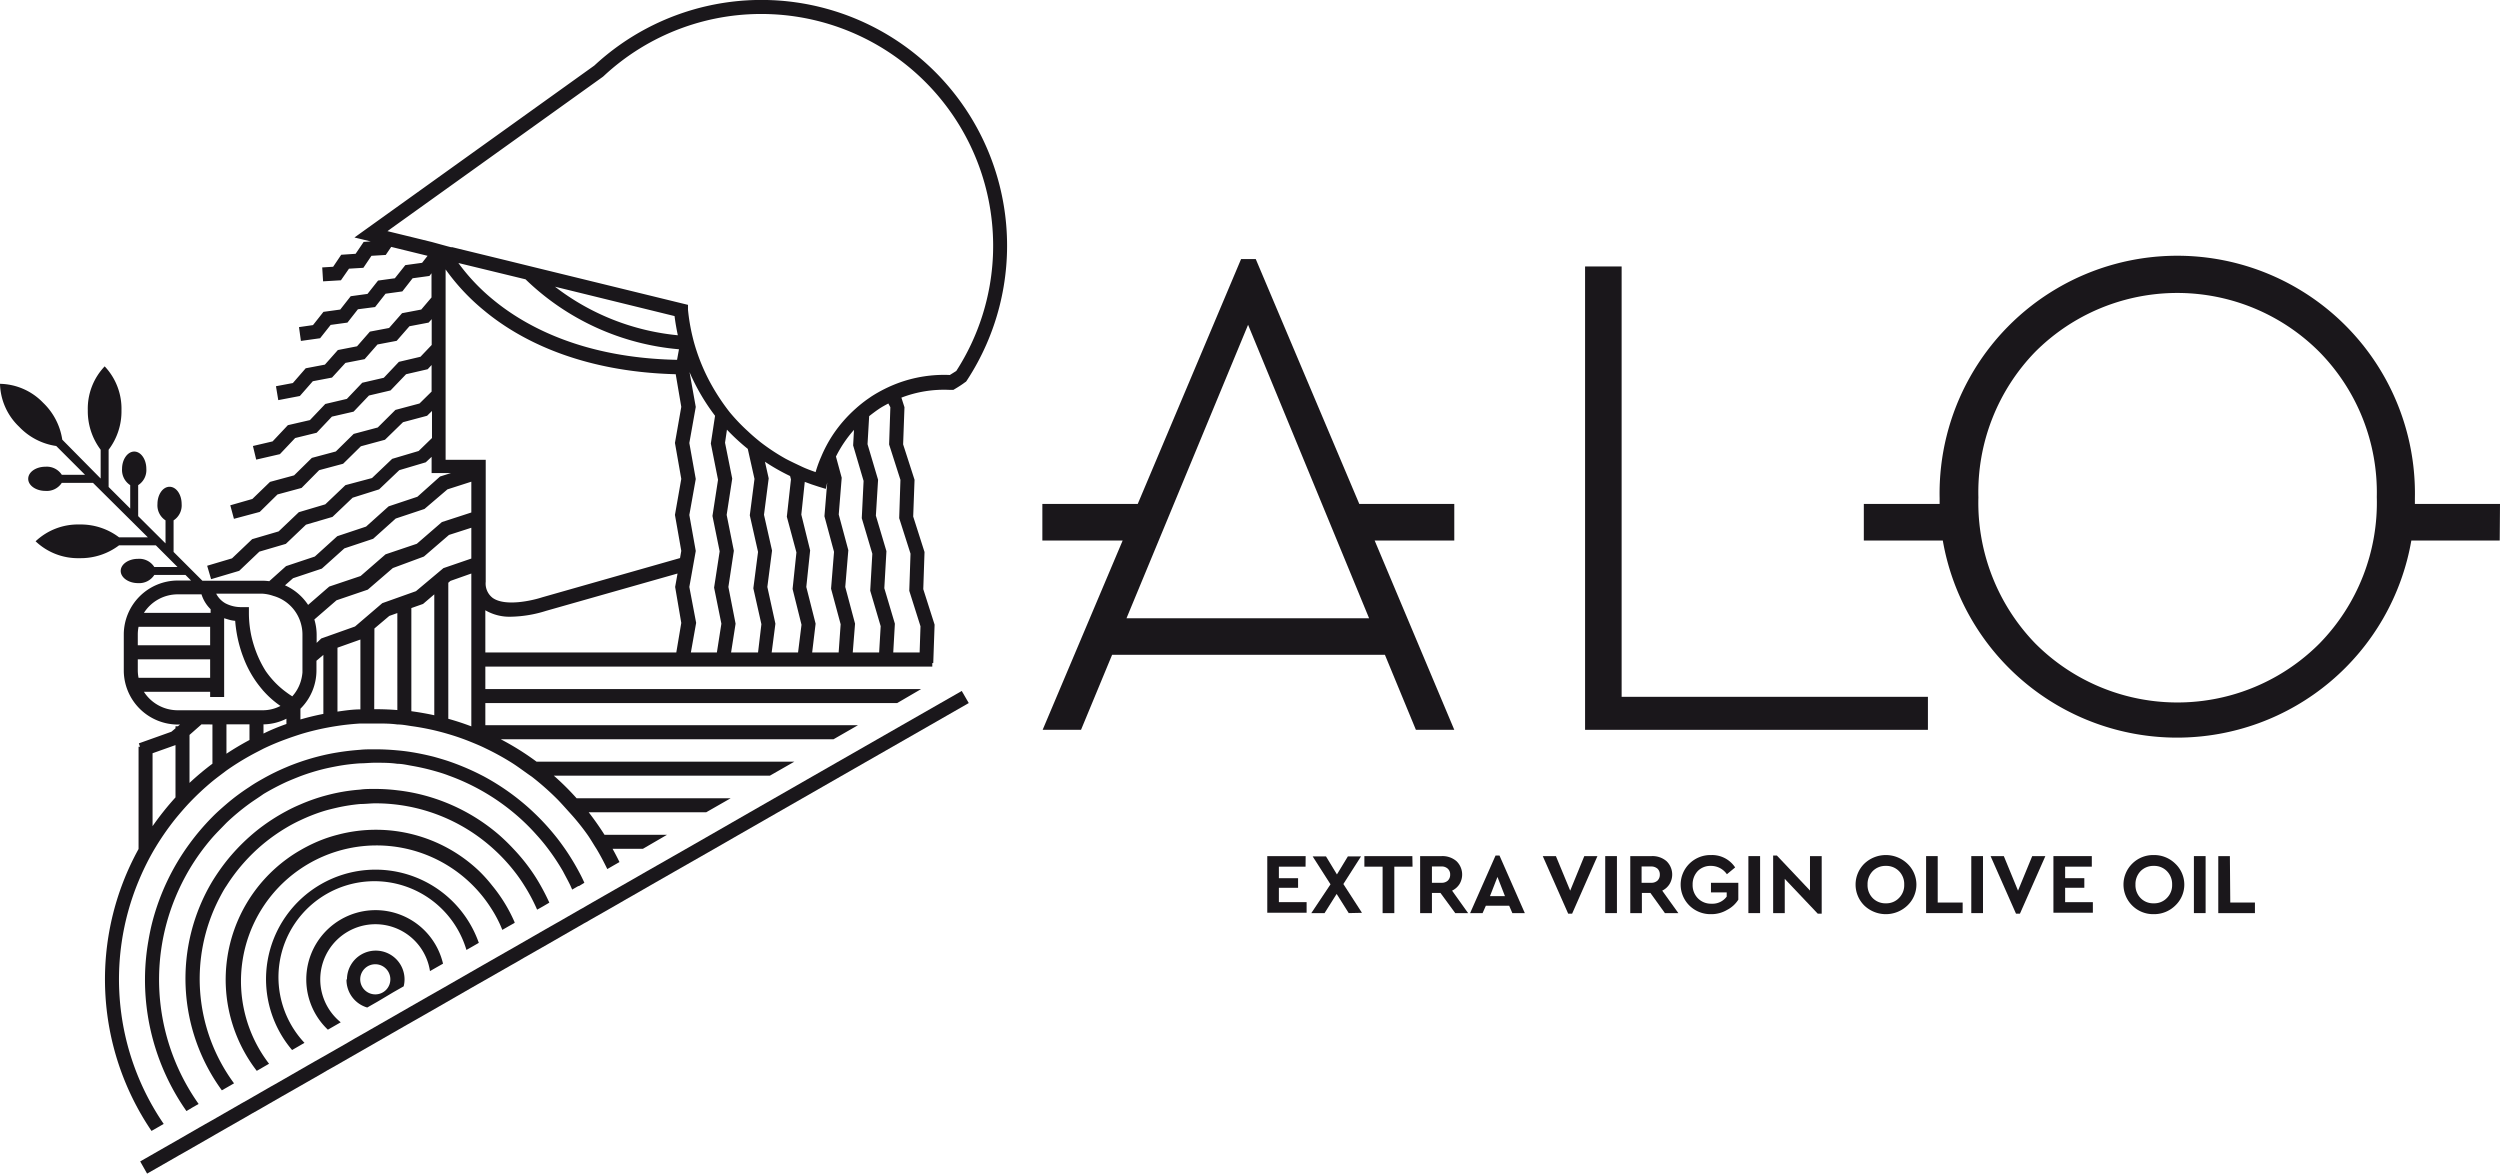 <svg xmlns="http://www.w3.org/2000/svg" viewBox="0 0 260.54 122.31"><defs><style>.cls-1{fill:#1a171b;}</style></defs><g id="Layer_2" data-name="Layer 2"><g id="Layer_1-2" data-name="Layer 1"><path class="cls-1" d="M98.23,8.3A25.6,25.6,0,0,0,61.94,6.83l-25,17.92,1.69.41-.73.05-.84,1.24-1.5.1-.84,1.25-1.14.07.09,1.45,1.86-.11L36.37,28l1.5-.09.84-1.25,1.49-.09.57-.84,3.79.93-.57.73-1.75.24L41.15,29l-1.75.24-1.1,1.39-1.75.24-1.09,1.39-1.75.24-1.09,1.38-1.46.21.2,1.44,2-.28,1.1-1.39,1.75-.24,1.09-1.39L39.09,32l1.09-1.39,1.75-.24L43,29l1.75-.24.22-.28V31L43.9,32.26l-2,.38-1.35,1.54-2,.38-1.34,1.53-2,.39L33.86,38l-2,.38-1.34,1.54-1.76.33L29,41.7l2.25-.43,1.35-1.54,2-.38L36,37.82l2-.39,1.34-1.53,2-.38L42.67,34l2-.38.32-.36v2.69l-1.17,1.23-2.25.53L40,39.37l-2.25.52-1.6,1.68-2.25.53-1.6,1.68L30,44.31,28.41,46l-2.05.48.34,1.42,2.47-.57,1.59-1.68L33,45.1l1.59-1.68,2.26-.52,1.6-1.68,2.25-.53L42.32,39l2.25-.52.41-.44v2.77l-1.26,1.24-2.51.67-1.84,1.83-2.51.67L35,47.05l-2.5.67-1.85,1.82-2.51.68L26.3,52,24,52.66l.38,1.41,2.69-.72,1.85-1.82,2.51-.68L33.26,49l2.5-.67,1.85-1.82,2.51-.68L42,44l2.51-.67.51-.5v2.82L43.63,47l-2.76.82-2.1,2L36,50.56l-2.1,2-2.76.82-2.1,2-2.76.81-2.1,2-2.59.77.41,1.4,2.93-.87,2.1-2,2.76-.81,2.1-2,2.76-.81,2.1-2L39.51,51l2.1-2,2.76-.82.61-.57v1.69H47l-1.14.36-2.36,2.11-3,1-2.35,2.11-3,1L32.81,58l-3,1-1.75,1.57a5.52,5.52,0,0,0-.71-.05H21.09l-3-3V54.23a1.86,1.86,0,0,0,.84-1.7c0-1-.56-1.8-1.26-1.8s-1.26.81-1.26,1.8a1.86,1.86,0,0,0,.84,1.7v2.4L14.4,53.79V50.56a1.86,1.86,0,0,0,.85-1.7c0-1-.57-1.8-1.26-1.8s-1.27.81-1.27,1.8a1.88,1.88,0,0,0,.85,1.7V53l-2.25-2.25V46.87a6.62,6.62,0,0,0,1.34-4.11,6.43,6.43,0,0,0-1.75-4.58,6.39,6.39,0,0,0-1.76,4.58,6.68,6.68,0,0,0,1.34,4.11v3l-4-4.05a6.7,6.7,0,0,0-2-3.85A6.4,6.4,0,0,0,0,40a6.4,6.4,0,0,0,2,4.48,6.64,6.64,0,0,0,3.86,2h0l3,3H6.44a1.86,1.86,0,0,0-1.7-.84c-1,0-1.8.56-1.8,1.26s.81,1.26,1.8,1.26a1.86,1.86,0,0,0,1.7-.84H9.69L15.41,56h-3a6.62,6.62,0,0,0-4.12-1.34,6.43,6.43,0,0,0-4.58,1.75,6.39,6.39,0,0,0,4.58,1.76,6.62,6.62,0,0,0,4.12-1.34h3.83l2.26,2.26H16.08a1.85,1.85,0,0,0-1.7-.85c-1,0-1.8.57-1.8,1.26s.81,1.27,1.8,1.27a1.87,1.87,0,0,0,1.7-.85h3.25l.58.58H18.54a5.64,5.64,0,0,0-5.64,5.63v3.74a5.65,5.65,0,0,0,5.64,5.64h.22l-.22.18h-.25v.21l-.43.36-3.39,1.21.12.35h-.15V88.48a28.13,28.13,0,0,0,1.35,29.38l.63-.36.64-.37a26.69,26.69,0,0,1-2.62-25.3,27.39,27.39,0,0,1,1.46-3,27.83,27.83,0,0,1,2.39-3.51c.47-.57.95-1.13,1.46-1.67a28,28,0,0,1,2.39-2.23c.48-.39,1-.77,1.46-1.12A27.1,27.1,0,0,1,26,78.79c.48-.27,1-.53,1.46-.77a25.23,25.23,0,0,1,2.39-1c.48-.18,1-.35,1.46-.5.78-.24,1.58-.44,2.39-.61.49-.1,1-.19,1.47-.26.78-.12,1.58-.2,2.39-.25.48,0,1,0,1.46,0h.11c.77,0,1.53,0,2.28.1.49,0,1,.1,1.46.17.81.11,1.61.26,2.39.44.5.12,1,.25,1.46.39a24.31,24.31,0,0,1,2.4.84c.49.2,1,.41,1.46.64a27.06,27.06,0,0,1,2.75,1.51c.73.46,1.42,1,2.1,1.46a28.28,28.28,0,0,1,2.66,2.35c.46.47.92,1,1.34,1.46A24,24,0,0,1,61.23,87c.33.47.63,1,.93,1.46.41.68.78,1.39,1.13,2.11l.64-.37.63-.36q-.34-.7-.72-1.38H67L69.51,87H63c-.52-.82-1.07-1.6-1.65-2.35H73.6l2.55-1.46H60.09a27.67,27.67,0,0,0-2.37-2.35H80.23l2.55-1.46H55.92a28.25,28.25,0,0,0-3.74-2.34H86.87l2.54-1.46H50.58V73.27H93.5L96,71.81H50.58V69.47H97.16V69.1h.1l.14-4-1.18-3.7.13-3.87-1.18-3.7L95.31,50l-1.19-3.69.14-3.87-.32-1a12.39,12.39,0,0,1,5-.81H99l.14,0h.22l.2-.12c.37-.22.71-.44,1-.66l.12-.08.09-.13A25.63,25.63,0,0,0,98.23,8.3Zm5.25,18.36a24.08,24.08,0,0,1-3.82,12l-.67.42h0a13.8,13.8,0,0,0-5.49.88,14.36,14.36,0,0,0-1.34.59,15.1,15.1,0,0,0-1.35.77l-.39.27a13.5,13.5,0,0,0-1.25,1,14.18,14.18,0,0,0-2.39,2.75,14,14,0,0,0-1.2,2.26A12.34,12.34,0,0,0,85,49.2c-.49-.17-1-.36-1.42-.56s-1.16-.54-1.72-.84a21.47,21.47,0,0,1-2.59-1.71c-.45-.36-.9-.74-1.32-1.14a19.38,19.38,0,0,1-1.91-2A22,22,0,0,1,74.2,40.2a20.17,20.17,0,0,1-1.63-3.71c-.08-.24-.15-.48-.22-.72h0c-.07-.25-.13-.49-.19-.74a20.61,20.61,0,0,1-.46-2.74l0-.52-1.23-.3-15-3.67-1.3-.32-1.26-.31-5.78-1.41-.14,0-.35-.09L45,25.22l-2.12-.52-2.5-.61.34-.25L62.83,8l.07-.06A24.06,24.06,0,0,1,80.39,1.48a24.16,24.16,0,0,1,23.09,25.18ZM14.36,69.85V68.71H21.9v1.93H14.44A4.07,4.07,0,0,1,14.36,69.85Zm0-3.74a4.15,4.15,0,0,1,.08-.79H21.9v1.93H14.36Zm4.18-4.17H21a3.72,3.72,0,0,0,.95,1.55v.38H15A4.18,4.18,0,0,1,18.54,61.94Zm39.3-32.06L70.3,32.94c.08.67.2,1.33.34,2A24.84,24.84,0,0,1,57.84,29.88ZM70.76,36.4l-.2,1.1c-9.69-.19-15.7-3.44-19.05-6.17a20.85,20.85,0,0,1-3.74-3.92l7,1.7A26.2,26.2,0,0,0,70.76,36.4ZM46.44,46.33V28.08a22.12,22.12,0,0,0,4.06,4.32C54,35.3,60.32,38.74,70.42,39L71,42.4l-.66,3.76L71,49.91l-.66,3.75L71,57.41l-.13.75L56.5,62.25h0c-1,.33-3.87,1-5.17.05a1.88,1.88,0,0,1-.71-1.67V47.92H46.44Zm2.68,11.88-2.91,1-2.86,2.4-3.51,1.25L37,65.29l-3.52,1.25L33,67v-.84a5.58,5.58,0,0,0-.24-1.6l2.31-2,3.26-1.11,2.61-2.25L44.18,58l2.61-2.25L49.12,55ZM28.48,62.1a4.15,4.15,0,0,1,2.91,3,4.07,4.07,0,0,1,.13,1v3.74c0,.08,0,.16,0,.24a4.44,4.44,0,0,1-.2,1,4.1,4.1,0,0,1-.86,1.49c-.21-.13-.41-.27-.6-.41a9.08,9.08,0,0,1-1.16-1,9.7,9.7,0,0,1-1-1.21,11.16,11.16,0,0,1-1-2,12.35,12.35,0,0,1-.47-1.52A11.49,11.49,0,0,1,25.94,64v-.73h-.73a3.53,3.53,0,0,1-1.73-.4,2.44,2.44,0,0,1-.95-1h4.81A4.24,4.24,0,0,1,28.48,62.1Zm-11.35,10H21.9v.54h1.46V64.43l.43.13a3.28,3.28,0,0,0,.72.14,13.76,13.76,0,0,0,.41,2.44,13.11,13.11,0,0,0,.45,1.39,11.16,11.16,0,0,0,1.1,2.18c.15.23.31.46.49.69s.25.32.39.48a.69.69,0,0,0,.11.13,9.64,9.64,0,0,0,1.77,1.56,4,4,0,0,1-1.77.45H18.54A4.18,4.18,0,0,1,15,72.1Zm6.47,3.39H26v1.63c-.82.44-1.62.91-2.4,1.43Zm3.86,0a5.48,5.48,0,0,0,2.39-.59v.55c-.81.29-1.61.61-2.39,1Zm3.85-1.63a5.62,5.62,0,0,0,1.67-4v-1l.72-.61V74.4c-.81.16-1.61.35-2.39.58Zm3.86-6.36,2.39-.85v7.28c-.81,0-1.61.12-2.39.23Zm3.85-2,1.55-1.31.84-.3V74q-1.12-.09-2.28-.09H39Zm3.85-2.13,1.22-.43,1.17-1v12.6c-.78-.17-1.58-.31-2.39-.42Zm3.84-2.63.23-.2,2.18-.77V75.7c-.78-.3-1.58-.56-2.4-.79V60.73Zm-16.17-.48,3-1,2.35-2.11,3-1,2.35-2.11,3-1L46.63,51l2.49-.8v3.21l-3.07,1-2.61,2.26-3.26,1.1-2.6,2.26-3.27,1.1-2.2,1.91A5.63,5.63,0,0,0,29.7,61Zm-8.4,15.24v4.09a28.8,28.8,0,0,0-2.39,2v-5L21,75.49Zm-6.24,3,2.39-.85V83.1a30.06,30.06,0,0,0-2.39,3Zm34.68-14.9a5,5,0,0,0,2.72.67,12.8,12.8,0,0,0,3.61-.61l13.7-3.89-.25,1.4L71,64.92,70.48,68H50.58Zm21.26-2.43.67-3.75-.67-3.75.67-3.75-.67-3.75.67-3.76-.65-3.63a21.59,21.59,0,0,0,2.66,4.55l-.44,2.89L74.83,50l-.58,3.77L75,57.46l-.58,3.78L75.18,65l-.47,3H72l.55-3.09Zm4.07,0,.57-3.77-.75-3.74.58-3.78-.75-3.74.2-1.36a22.11,22.11,0,0,0,2.17,2l.7,3.13-.49,3.79L79,57.52l-.49,3.79.84,3.74L79,68H76.19L76.66,65Zm4.06,0,.49-3.79-.84-3.73.49-3.8-.39-1.73a21.08,21.08,0,0,0,2.62,1.49l.09.35L82,53.85,83,57.57l-.4,3.81.93,3.73L83.17,68H80.42l.39-3Zm4.06,0,.4-3.81-.92-3.73.36-3.41.71.26.73.24.75.23.15-.66-.29,3.51,1,3.71-.31,3.84,1,3.71L87.4,68H84.64L85,65Zm4.06,0,.32-3.83-1-3.72.31-3.83-.6-2.21A12.67,12.67,0,0,1,89,44.8l-.09,1.62L90,50.12,89.81,54l1.1,3.71-.22,3.85,1.09,3.7L91.62,68H88.87l.24-3Zm4.7-18.73-.13,3.88,1.18,3.69L93.71,54l1.18,3.7-.13,3.87,1.17,3.7L95.84,68H93.09l.17-3-1.1-3.7.22-3.86-1.1-3.7L91.51,50l-1.1-3.71.17-2.92c.33-.26.66-.51,1-.74s.66-.4,1-.58Z"/><path class="cls-1" d="M59.45,92.3l.18.41.64-.37.07,0L60.9,92c-.17-.39-.36-.77-.56-1.14a25.11,25.11,0,0,0-1.42-2.34c-.35-.5-.71-1-1.09-1.46a24.16,24.16,0,0,0-2.17-2.35c-.53-.51-1.1-1-1.68-1.46a24.55,24.55,0,0,0-3.58-2.35l-.55-.28a26.09,26.09,0,0,0-3.13-1.3c-.48-.16-1-.31-1.46-.44-.78-.2-1.58-.37-2.39-.5-.48-.08-1-.14-1.46-.18-.75-.07-1.51-.11-2.28-.11H39c-.49,0-1,0-1.46.05-.81.06-1.61.15-2.39.28-.5.08-1,.18-1.47.29a24.23,24.23,0,0,0-2.39.69c-.49.17-1,.36-1.46.56a23,23,0,0,0-2.39,1.17c-.5.28-1,.57-1.46.89a22,22,0,0,0-2.4,1.79c-.5.43-1,.87-1.46,1.34a24.79,24.79,0,0,0-2.39,2.81,24,24,0,0,0-3.85,8.11c-.16.62-.29,1.25-.4,1.89a23.5,23.5,0,0,0-.37,4.13,23.83,23.83,0,0,0,4.32,13.7l.62-.37.65-.37A22.42,22.42,0,0,1,18.29,93.5a23.39,23.39,0,0,1,1.46-2.92,22.93,22.93,0,0,1,2.39-3.3c.47-.53.95-1,1.46-1.53a23.79,23.79,0,0,1,2.4-2c.47-.34,1-.67,1.46-1a25.88,25.88,0,0,1,2.39-1.26c.48-.21,1-.42,1.46-.6a22,22,0,0,1,2.39-.74c.48-.12,1-.22,1.47-.31a20.8,20.8,0,0,1,2.39-.29c.48,0,1-.06,1.46-.06h.11c.77,0,1.53,0,2.28.11.49,0,1,.12,1.46.2a23.66,23.66,0,0,1,2.39.54c.5.14,1,.29,1.46.47a22.61,22.61,0,0,1,6.75,3.84A21.66,21.66,0,0,1,55.91,87c.42.46.83.95,1.21,1.46a23.12,23.12,0,0,1,1.55,2.34C58.94,91.32,59.21,91.8,59.45,92.3Z"/><path class="cls-1" d="M54.65,92.3a18.25,18.25,0,0,1,1.26,2.35,1,1,0,0,0,.07.15l.27-.15.37-.21.63-.37q-.41-.9-.9-1.77c-.28-.5-.59-1-.91-1.46a19.42,19.42,0,0,0-1.9-2.34A21,21,0,0,0,52,87a19.75,19.75,0,0,0-9.14-4.42c-.48-.09-1-.17-1.46-.22a19.12,19.12,0,0,0-2.28-.14H39c-.49,0-1,0-1.46.07a18.83,18.83,0,0,0-2.39.33c-.5.1-1,.23-1.47.36a19.39,19.39,0,0,0-2.39.86c-.5.21-1,.45-1.46.7a20.38,20.38,0,0,0-2.39,1.5c-.51.37-1,.77-1.46,1.18a20.6,20.6,0,0,0-2.4,2.54,21.84,21.84,0,0,0-1.46,2.1,19.77,19.77,0,0,0,1,21.77l.63-.36.64-.37A18.32,18.32,0,0,1,22.8,93.72c.25-.48.52-1,.8-1.4a18.78,18.78,0,0,1,3.86-4.39,19,19,0,0,1,2.39-1.68,15.61,15.61,0,0,1,1.46-.77,18.24,18.24,0,0,1,2.39-.94c.48-.15,1-.27,1.47-.38a18.6,18.6,0,0,1,2.39-.37c.48,0,1-.06,1.46-.07h.11A18.29,18.29,0,0,1,51.46,88.5a18.51,18.51,0,0,1,2.17,2.34C54,91.31,54.34,91.8,54.65,92.3Z"/><path class="cls-1" d="M52,96.11c.13.26.24.53.35.8l.64-.37.64-.36,0-.07A16,16,0,0,0,51.3,92.3,15.35,15.35,0,0,0,50,90.84,15.59,15.59,0,0,0,35.17,87c-.47.12-.92.26-1.36.42a15.88,15.88,0,0,0-2.5,1.18,14.56,14.56,0,0,0-1.43.93,15.58,15.58,0,0,0-3.12,22.07l.64-.37.64-.37A14.14,14.14,0,1,1,51.18,94.65,12.74,12.74,0,0,1,52,96.11Z"/><path class="cls-1" d="M48.61,99l.65-.37.64-.37a11.41,11.41,0,1,0-19.46,11.17l.64-.37.65-.38A10,10,0,1,1,48.61,99Z"/><path class="cls-1" d="M44.82,101.2l.68-.39.67-.38a7.22,7.22,0,1,0-12,6.88l.66-.38.68-.39a5.75,5.75,0,1,1,9.3-5.34Z"/><path class="cls-1" d="M36.11,102.07A3,3,0,0,0,38.27,105l1.07-.61L41,103.4l1.07-.61a3,3,0,0,0,.09-.72,3,3,0,1,0-6,0Zm3,1.56a1.57,1.57,0,1,1,1.57-1.56A1.56,1.56,0,0,1,39.13,103.63Z"/><polygon class="cls-1" points="93.92 75.62 91.37 77.08 87.28 79.42 84.73 80.88 80.63 83.23 78.08 84.69 73.99 87.04 71.44 88.5 67.34 90.84 65.44 91.93 64.81 92.29 64.79 92.3 64.16 92.66 61.75 94.04 61.11 94.41 60.7 94.65 60.46 94.78 58.15 96.11 58.04 96.17 57.39 96.54 56.74 96.91 54.29 98.32 53.63 98.7 52.96 99.08 50.44 100.52 49.76 100.91 49.06 101.31 46.31 102.89 45.5 103.35 44.6 103.86 37.92 107.69 37.02 108.2 36.22 108.67 33.47 110.24 32.76 110.64 32.08 111.03 29.56 112.48 28.9 112.86 28.24 113.23 25.79 114.64 25.13 115.01 24.49 115.38 22.07 116.77 21.41 117.14 20.78 117.5 18.37 118.89 17.72 119.26 17.09 119.62 14.61 121.04 15.33 122.31 18.04 120.76 18.68 120.39 19.34 120.02 21.78 118.62 22.42 118.25 23.08 117.87 25.55 116.46 26.2 116.08 26.88 115.7 29.4 114.25 30.07 113.87 30.77 113.47 33.43 111.95 34.16 111.52 34.93 111.09 38.19 109.22 39.36 108.55 41.62 107.25 42.39 106.81 44.62 105.54 45.79 104.87 49.04 103 49.81 102.56 50.55 102.14 53.21 100.62 53.9 100.23 54.58 99.83 57.11 98.39 57.77 98.01 58.43 97.63 60.9 96.21 61.09 96.11 61.55 95.84 62.2 95.47 63.64 94.65 64.65 94.07 65.3 93.69 65.94 93.33 67.73 92.3 70.28 90.84 74.38 88.5 76.92 87.04 81.02 84.69 83.57 83.23 87.67 80.88 90.22 79.42 94.31 77.08 96.86 75.62 100.96 73.27 100.23 72.01 93.92 75.62"/><path class="cls-1" d="M130.87,27h-1.53L118.57,52.52h-9.94v3.81H117l-8.34,19.73h4l3.24-7.82h28.43l3.23,7.82h4l-8.3-19.73h8.3V52.52h-9.9ZM117.4,64.43l12.67-30.58,12.61,30.58Z"/><polygon class="cls-1" points="169 27.77 165.19 27.77 165.19 76.06 200.92 76.06 200.92 72.62 169 72.62 169 27.77"/><path class="cls-1" d="M260.54,52.52h-8.87c0-.2,0-.4,0-.6a24.77,24.77,0,1,0-49.53,0c0,.2,0,.4,0,.6h-7.9v3.81h8.23a24.78,24.78,0,0,0,48.83,0h9.21ZM241.73,67.06a20.91,20.91,0,0,1-29.62,0,21.08,21.08,0,0,1-5.93-15.22,21,21,0,0,1,5.93-15.18,20.92,20.92,0,0,1,29.59,0,20.88,20.88,0,0,1,6,15.14A21,21,0,0,1,241.73,67.06Z"/><path class="cls-1" d="M136.06,90.32h-2.78v1.2h2v1h-2v1.5h2.89v1.1h-4.1V89.22h4Z"/><path class="cls-1" d="M140.56,95.16l-1.26-2-1.26,2h-1.38l2-3-1.86-2.91h1.39l1.14,1.88,1.14-1.88h1.37L140,92.13l1.94,3Z"/><path class="cls-1" d="M147.21,90.32h-1.9v4.84h-1.22V90.32h-1.9v-1.1h5Z"/><path class="cls-1" d="M151.66,95.16l-1.54-2.1h-.89v2.1H148V89.22h2.24a2.24,2.24,0,0,1,1.54.52,1.93,1.93,0,0,1,.32,2.4,1.89,1.89,0,0,1-.77.68L153,95.16ZM149.23,92h1a.93.93,0,0,0,.66-.23.84.84,0,0,0,.24-.62.8.8,0,0,0-.25-.62.92.92,0,0,0-.65-.23h-1Z"/><path class="cls-1" d="M157.28,94.39h-2.43l-.34.77h-1.3l2.65-6h.41l2.64,6h-1.3Zm-1.22-3-.78,2h1.56Z"/><path class="cls-1" d="M166.48,89.22l-2.64,6h-.41l-2.65-6h1.37l1.49,3.6,1.47-3.6Z"/><path class="cls-1" d="M168.51,95.16h-1.22V89.22h1.22Z"/><path class="cls-1" d="M173.51,95.16,172,93.06h-.89v2.1h-1.21V89.22h2.23a2.24,2.24,0,0,1,1.54.52,1.93,1.93,0,0,1,.32,2.4,1.86,1.86,0,0,1-.76.68l1.68,2.34ZM171.08,92h1a.93.93,0,0,0,.66-.23.84.84,0,0,0,.24-.62.83.83,0,0,0-.24-.62,1,1,0,0,0-.66-.23h-1Z"/><path class="cls-1" d="M180.83,90.4l-.86.71a2,2,0,0,0-1.66-.87,1.84,1.84,0,0,0-1.38.54,2,2,0,0,0-.53,1.41,1.94,1.94,0,0,0,.55,1.43,1.91,1.91,0,0,0,1.43.56,1.83,1.83,0,0,0,1.57-.74V93h-1.64v-1h2.85v1.76A3,3,0,0,1,180,94.82a3.19,3.19,0,0,1-1.67.45,3.12,3.12,0,0,1-2.26-.89,3.07,3.07,0,0,1,0-4.38,3.12,3.12,0,0,1,2.26-.89A2.88,2.88,0,0,1,180.83,90.4Z"/><path class="cls-1" d="M183.43,95.16h-1.22V89.22h1.22Z"/><path class="cls-1" d="M189.85,89.22v6h-.41L186,91.59v3.57h-1.21v-6h.39l3.45,3.65V89.22Z"/><path class="cls-1" d="M198.77,90a3,3,0,0,1,0,4.38,3.25,3.25,0,0,1-4.47,0,3.07,3.07,0,0,1,0-4.38,3.25,3.25,0,0,1,4.47,0Zm-3.6.78a1.94,1.94,0,0,0-.54,1.41,1.91,1.91,0,0,0,.54,1.41,1.85,1.85,0,0,0,1.37.54,1.81,1.81,0,0,0,1.36-.55,1.87,1.87,0,0,0,.55-1.4,1.91,1.91,0,0,0-.55-1.41,1.84,1.84,0,0,0-1.36-.54A1.86,1.86,0,0,0,195.17,90.78Z"/><path class="cls-1" d="M201.94,94.06h2.6v1.1h-3.81V89.22h1.21Z"/><path class="cls-1" d="M206.66,95.16h-1.22V89.22h1.22Z"/><path class="cls-1" d="M213.16,89.22l-2.65,6h-.41l-2.65-6h1.38l1.48,3.6,1.48-3.6Z"/><path class="cls-1" d="M218,90.32h-2.78v1.2h2v1h-2v1.5h2.89v1.1H214V89.22h4Z"/><path class="cls-1" d="M226.69,90a3,3,0,0,1,0,4.38,3.13,3.13,0,0,1-2.24.89,3.09,3.09,0,0,1-2.23-.89,3.07,3.07,0,0,1,0-4.38,3.09,3.09,0,0,1,2.23-.89A3.13,3.13,0,0,1,226.69,90Zm-3.6.78a1.94,1.94,0,0,0-.54,1.41,1.91,1.91,0,0,0,.54,1.41,1.83,1.83,0,0,0,1.37.54,1.81,1.81,0,0,0,1.36-.55,1.87,1.87,0,0,0,.55-1.4,1.91,1.91,0,0,0-.55-1.41,1.84,1.84,0,0,0-1.36-.54A1.86,1.86,0,0,0,223.09,90.78Z"/><path class="cls-1" d="M229.86,95.16h-1.22V89.22h1.22Z"/><path class="cls-1" d="M232.43,94.06H235v1.1h-3.82V89.22h1.21Z"/></g></g></svg>